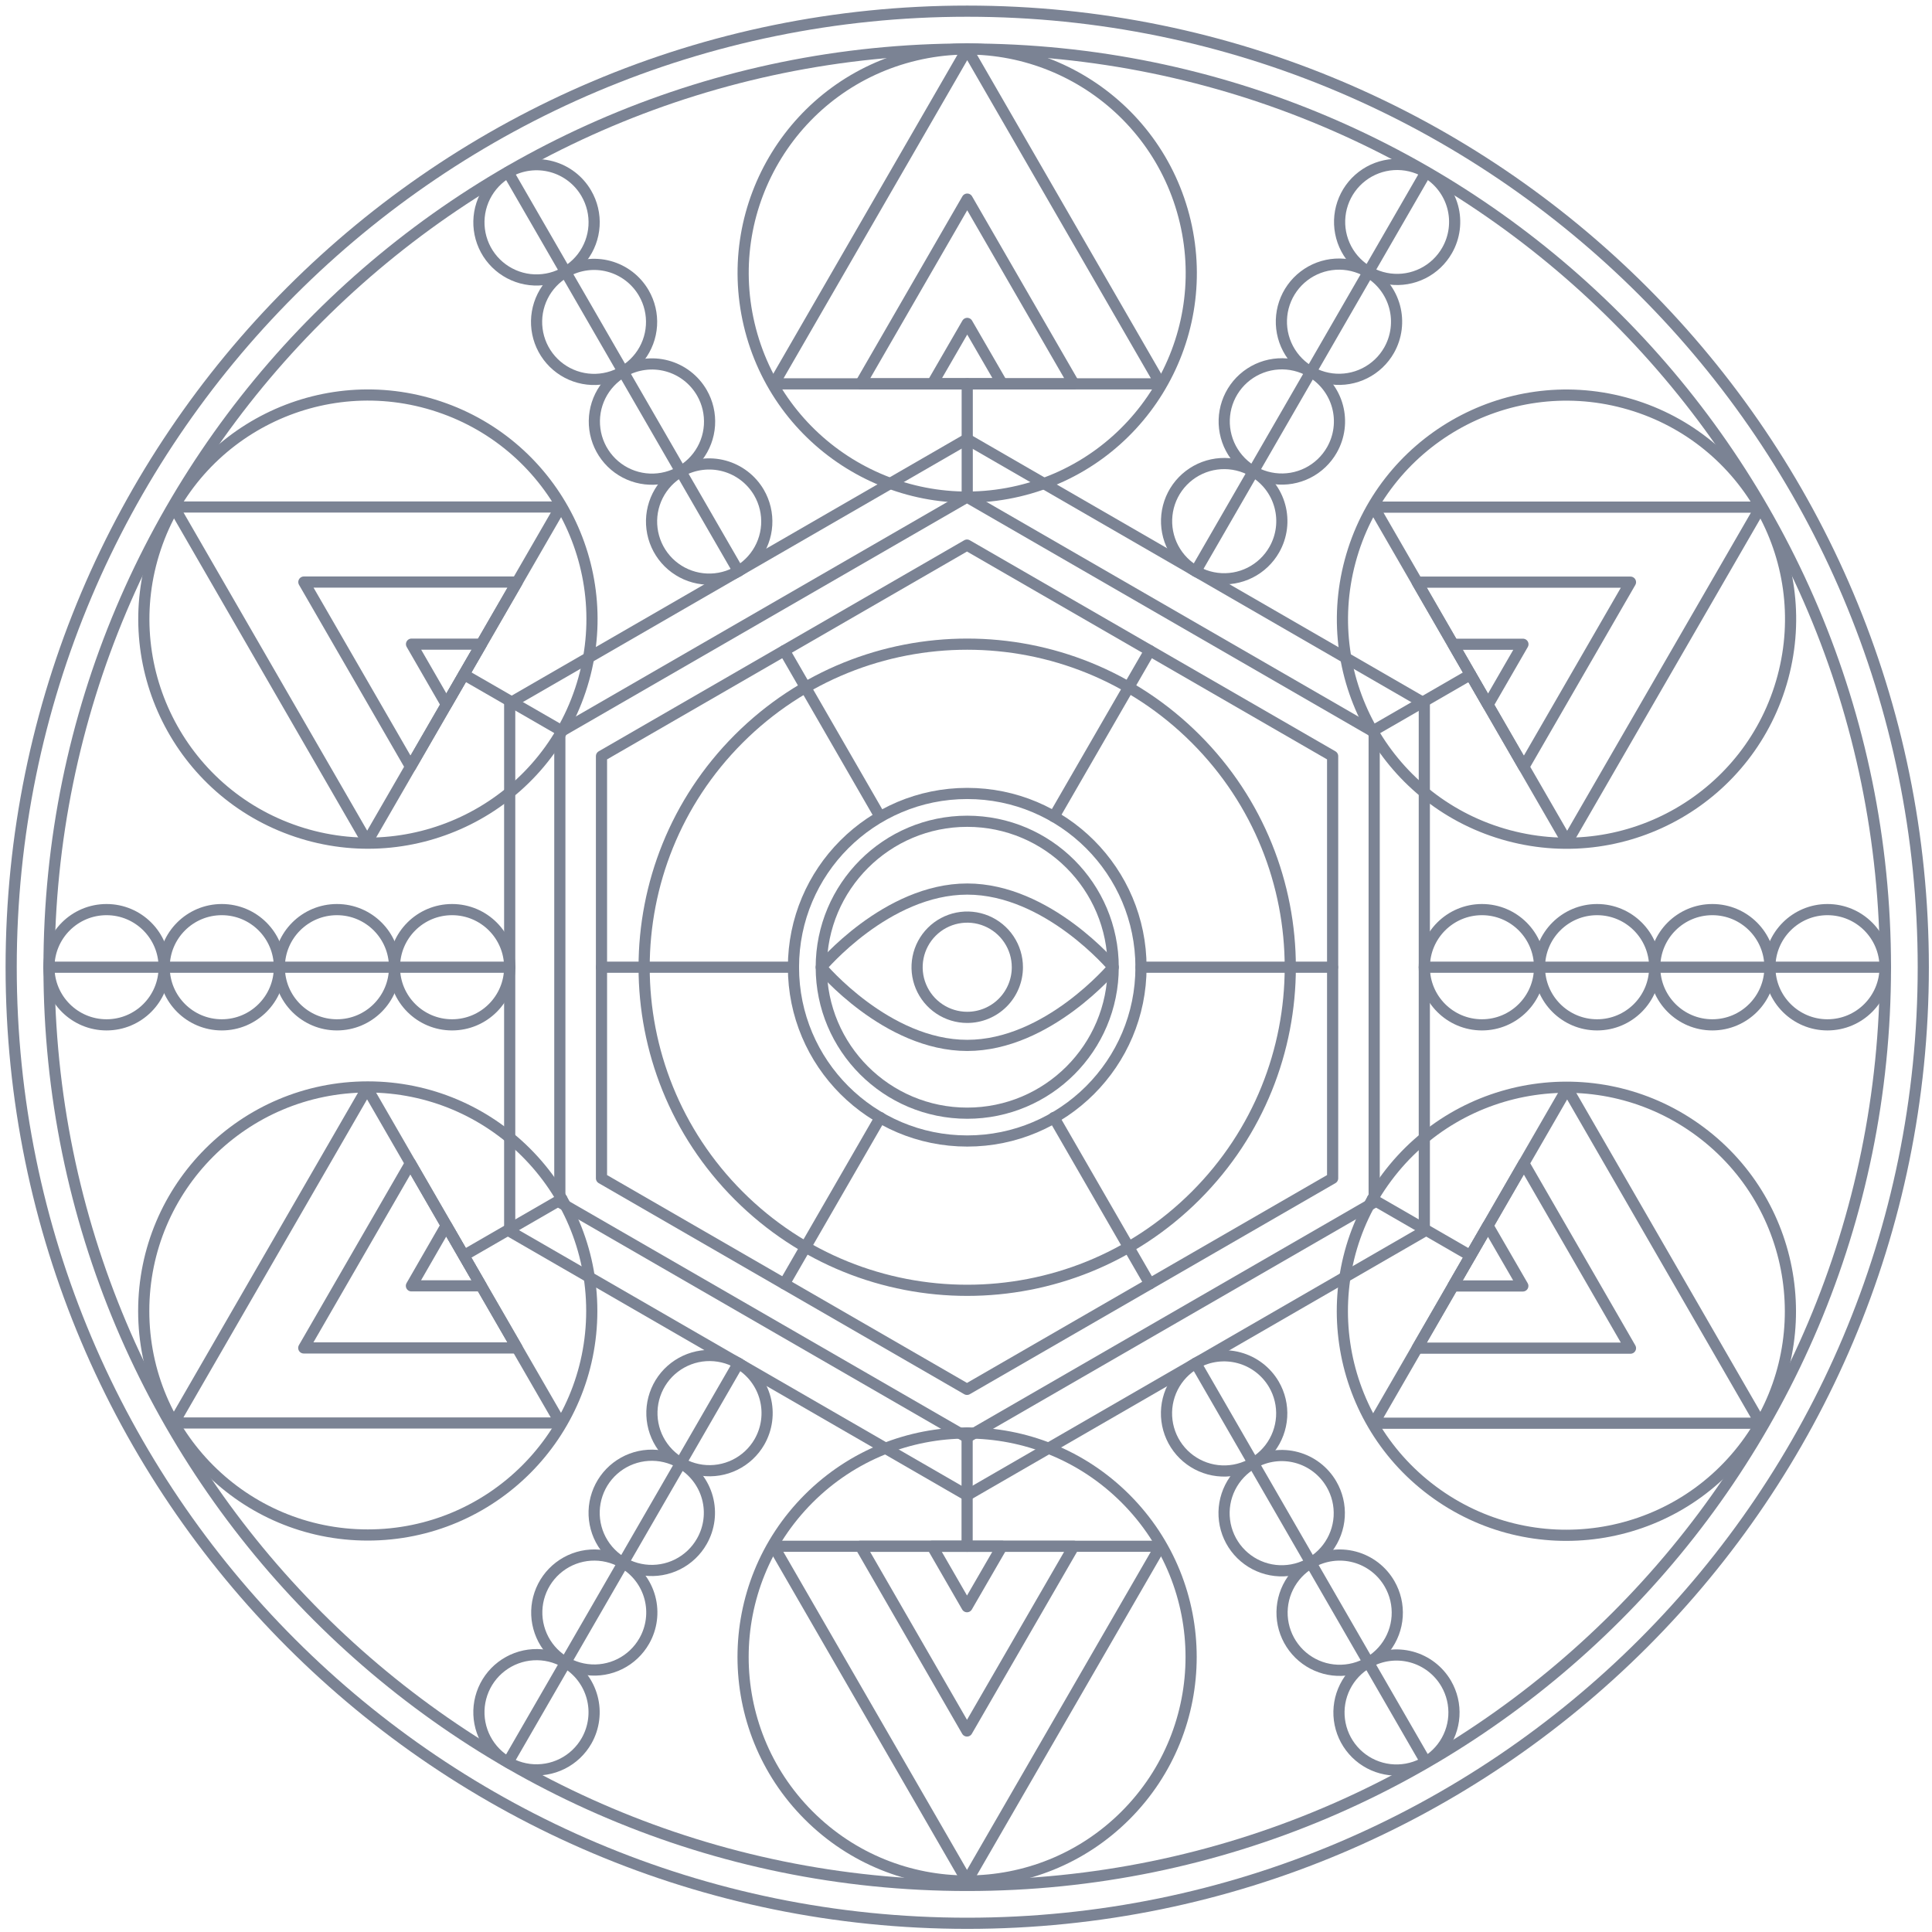 <?xml version="1.0" encoding="UTF-8"?> <svg xmlns="http://www.w3.org/2000/svg" width="173" height="173" viewBox="0 0 173 173" fill="none"> <g clip-path="url(#clip0_120_2213)"> <path d="M86.61 168.83C132.019 168.83 168.83 132.019 168.83 86.61C168.83 41.201 132.019 4.39 86.61 4.39C41.201 4.39 4.39 41.201 4.39 86.61C4.39 132.019 41.201 168.83 86.61 168.83Z" stroke="#7B8394" stroke-linecap="round" stroke-linejoin="round"></path> <path d="M86.61 172.22C133.891 172.22 172.22 133.891 172.22 86.61C172.22 39.329 133.891 1 86.61 1C39.329 1 1 39.329 1 86.61C1 133.891 39.329 172.22 86.61 172.22Z" stroke="#7B8394" stroke-linecap="round" stroke-linejoin="round"></path> <path d="M91.217 43.973C101.999 41.428 108.677 30.624 106.132 19.841C103.588 9.059 92.783 2.381 82.001 4.926C71.218 7.471 64.54 18.275 67.085 29.057C69.63 39.84 80.434 46.518 91.217 43.973Z" stroke="#7B8394" stroke-linecap="round" stroke-linejoin="round"></path> <path d="M86.61 4.39L69.3 34.37H103.92L86.61 4.39Z" stroke="#7B8394" stroke-linecap="round" stroke-linejoin="round"></path> <path d="M86.61 17.83L77.06 34.37H96.16L86.61 17.83Z" stroke="#7B8394" stroke-linecap="round" stroke-linejoin="round"></path> <path d="M86.61 28.96L83.48 34.37H89.74L86.61 28.96Z" stroke="#7B8394" stroke-linecap="round" stroke-linejoin="round"></path> <path d="M86.61 34.37V44.51" stroke="#7B8394" stroke-linecap="round" stroke-linejoin="round"></path> <path d="M100.783 162.56C108.617 154.726 108.617 142.025 100.783 134.191C92.95 126.357 80.248 126.357 72.414 134.191C64.58 142.025 64.58 154.726 72.414 162.56C80.248 170.394 92.95 170.394 100.783 162.56Z" stroke="#7B8394" stroke-linecap="round" stroke-linejoin="round"></path> <path d="M86.59 168.44L69.28 138.46H103.91L86.59 168.44Z" stroke="#7B8394" stroke-linecap="round" stroke-linejoin="round"></path> <path d="M86.59 155L77.05 138.46H96.15L86.59 155Z" stroke="#7B8394" stroke-linecap="round" stroke-linejoin="round"></path> <path d="M86.59 143.87L83.47 138.46H89.72L86.59 143.87Z" stroke="#7B8394" stroke-linecap="round" stroke-linejoin="round"></path> <path d="M86.6 138.46V128.32" stroke="#7B8394" stroke-linecap="round" stroke-linejoin="round"></path> <path d="M51.968 61.801C55.484 51.295 49.816 39.928 39.31 36.413C28.804 32.897 17.437 38.565 13.921 49.071C10.406 59.577 16.073 70.944 26.58 74.459C37.086 77.975 48.453 72.307 51.968 61.801Z" stroke="#7B8394" stroke-linecap="round" stroke-linejoin="round"></path> <path d="M15.57 45.4L32.88 75.38L50.19 45.4H15.57Z" stroke="#7B8394" stroke-linecap="round" stroke-linejoin="round"></path> <path d="M27.21 52.12L36.76 68.66L46.31 52.12H27.21Z" stroke="#7B8394" stroke-linecap="round" stroke-linejoin="round"></path> <path d="M36.85 57.68L39.97 63.09L43.1 57.68H36.85Z" stroke="#7B8394" stroke-linecap="round" stroke-linejoin="round"></path> <path d="M41.53 60.39L50.32 65.46" stroke="#7B8394" stroke-linecap="round" stroke-linejoin="round"></path> <path d="M156.345 129.405C162.966 120.522 161.133 107.954 152.25 101.333C143.367 94.712 130.799 96.545 124.178 105.428C117.557 114.311 119.391 126.879 128.273 133.5C137.156 140.121 149.724 138.288 156.345 129.405Z" stroke="#7B8394" stroke-linecap="round" stroke-linejoin="round"></path> <path d="M157.64 127.44H123.02L140.33 97.45L157.64 127.44Z" stroke="#7B8394" stroke-linecap="round" stroke-linejoin="round"></path> <path d="M146 120.72H126.9L136.45 104.17L146 120.72Z" stroke="#7B8394" stroke-linecap="round" stroke-linejoin="round"></path> <path d="M136.36 115.15H130.11L133.23 109.74L136.36 115.15Z" stroke="#7B8394" stroke-linecap="round" stroke-linejoin="round"></path> <path d="M131.67 112.44L122.89 107.37" stroke="#7B8394" stroke-linecap="round" stroke-linejoin="round"></path> <path d="M32.93 137.45C44.009 137.45 52.99 128.469 52.99 117.39C52.99 106.311 44.009 97.33 32.93 97.33C21.851 97.33 12.87 106.311 12.87 117.39C12.87 128.469 21.851 137.45 32.93 137.45Z" stroke="#7B8394" stroke-linecap="round" stroke-linejoin="round"></path> <path d="M15.56 127.42H50.18L32.87 97.44L15.56 127.42Z" stroke="#7B8394" stroke-linecap="round" stroke-linejoin="round"></path> <path d="M27.2 120.7H46.3L36.75 104.16L27.2 120.7Z" stroke="#7B8394" stroke-linecap="round" stroke-linejoin="round"></path> <path d="M36.84 115.14H43.09L39.96 109.72L36.84 115.14Z" stroke="#7B8394" stroke-linecap="round" stroke-linejoin="round"></path> <path d="M41.53 112.43L50.31 107.36" stroke="#7B8394" stroke-linecap="round" stroke-linejoin="round"></path> <path d="M159.65 60.634C162.517 49.933 156.166 38.933 145.465 36.066C134.764 33.199 123.764 39.549 120.897 50.251C118.029 60.952 124.38 71.951 135.081 74.819C145.783 77.686 156.782 71.336 159.65 60.634Z" stroke="#7B8394" stroke-linecap="round" stroke-linejoin="round"></path> <path d="M157.65 45.41L140.33 75.39L123.02 45.41H157.65Z" stroke="#7B8394" stroke-linecap="round" stroke-linejoin="round"></path> <path d="M146 52.13L136.45 68.67L126.9 52.13H146Z" stroke="#7B8394" stroke-linecap="round" stroke-linejoin="round"></path> <path d="M136.37 57.69L133.24 63.11L130.12 57.69H136.37Z" stroke="#7B8394" stroke-linecap="round" stroke-linejoin="round"></path> <path d="M131.68 60.4L122.9 65.47" stroke="#7B8394" stroke-linecap="round" stroke-linejoin="round"></path> <path d="M127.54 110.25V62.97L86.59 39.32L45.64 62.97V110.25L86.59 133.9L127.54 110.25Z" stroke="#7B8394" stroke-linecap="round" stroke-linejoin="round"></path> <path d="M123.05 107.66V65.56L86.59 44.51L50.13 65.56V107.66L86.59 128.71L123.05 107.66Z" stroke="#7B8394" stroke-linecap="round" stroke-linejoin="round"></path> <path d="M119.33 105.51V67.71L86.59 48.81L53.86 67.71V105.51L86.59 124.41L119.33 105.51Z" stroke="#7B8394" stroke-linecap="round" stroke-linejoin="round"></path> <path d="M86.61 102.17C95.204 102.17 102.17 95.204 102.17 86.61C102.17 78.017 95.204 71.05 86.61 71.05C78.016 71.05 71.05 78.017 71.05 86.61C71.05 95.204 78.016 102.17 86.61 102.17Z" stroke="#7B8394" stroke-linecap="round" stroke-linejoin="round"></path> <path d="M107.065 107.067C118.362 95.769 118.362 77.452 107.065 66.154C95.767 54.856 77.449 54.856 66.151 66.154C54.854 77.452 54.854 95.769 66.151 107.067C77.449 118.365 95.767 118.365 107.065 107.067Z" stroke="#7B8394" stroke-linecap="round" stroke-linejoin="round"></path> <path d="M86.61 99.68C93.828 99.68 99.68 93.828 99.68 86.61C99.68 79.392 93.828 73.54 86.61 73.54C79.392 73.54 73.54 79.392 73.54 86.61C73.54 93.828 79.392 99.68 86.61 99.68Z" stroke="#7B8394" stroke-linecap="round" stroke-linejoin="round"></path> <path d="M91.1 86.61C91.1 85.722 90.837 84.854 90.343 84.116C89.85 83.377 89.149 82.802 88.328 82.462C87.508 82.122 86.605 82.033 85.734 82.206C84.863 82.38 84.063 82.807 83.435 83.435C82.807 84.063 82.38 84.863 82.206 85.734C82.033 86.605 82.122 87.508 82.462 88.328C82.802 89.149 83.377 89.85 84.116 90.343C84.854 90.837 85.722 91.1 86.61 91.1C87.801 91.1 88.943 90.627 89.785 89.785C90.627 88.943 91.1 87.801 91.1 86.61Z" stroke="#7B8394" stroke-linecap="round" stroke-linejoin="round"></path> <path d="M71.05 86.61H53.86" stroke="#7B8394" stroke-linecap="round" stroke-linejoin="round"></path> <path d="M102.17 86.61H119.32" stroke="#7B8394" stroke-linecap="round" stroke-linejoin="round"></path> <path d="M78.82 100.07L70.23 114.96" stroke="#7B8394" stroke-linecap="round" stroke-linejoin="round"></path> <path d="M94.38 73.12L102.96 58.26" stroke="#7B8394" stroke-linecap="round" stroke-linejoin="round"></path> <path d="M94.37 100.07L102.96 114.96" stroke="#7B8394" stroke-linecap="round" stroke-linejoin="round"></path> <path d="M78.8 73.12L70.23 58.26" stroke="#7B8394" stroke-linecap="round" stroke-linejoin="round"></path> <path d="M9.54 91.77C12.39 91.77 14.7 89.46 14.7 86.61C14.7 83.76 12.39 81.45 9.54 81.45C6.69 81.45 4.38 83.76 4.38 86.61C4.38 89.46 6.69 91.77 9.54 91.77Z" stroke="#7B8394" stroke-linecap="round" stroke-linejoin="round"></path> <path d="M19.86 91.77C22.71 91.77 25.02 89.46 25.02 86.61C25.02 83.76 22.71 81.45 19.86 81.45C17.01 81.45 14.7 83.76 14.7 86.61C14.7 89.46 17.01 91.77 19.86 91.77Z" stroke="#7B8394" stroke-linecap="round" stroke-linejoin="round"></path> <path d="M30.17 91.77C33.02 91.77 35.33 89.46 35.33 86.61C35.33 83.76 33.02 81.45 30.17 81.45C27.32 81.45 25.01 83.76 25.01 86.61C25.01 89.46 27.32 91.77 30.17 91.77Z" stroke="#7B8394" stroke-linecap="round" stroke-linejoin="round"></path> <path d="M40.48 91.77C43.33 91.77 45.64 89.46 45.64 86.61C45.64 83.76 43.33 81.45 40.48 81.45C37.63 81.45 35.32 83.76 35.32 86.61C35.32 89.46 37.63 91.77 40.48 91.77Z" stroke="#7B8394" stroke-linecap="round" stroke-linejoin="round"></path> <path d="M45.64 86.61H4.39" stroke="#7B8394" stroke-linecap="round" stroke-linejoin="round"></path> <path d="M132.7 91.77C135.55 91.77 137.86 89.46 137.86 86.61C137.86 83.76 135.55 81.45 132.7 81.45C129.85 81.45 127.54 83.76 127.54 86.61C127.54 89.46 129.85 91.77 132.7 91.77Z" stroke="#7B8394" stroke-linecap="round" stroke-linejoin="round"></path> <path d="M143.01 91.77C145.86 91.77 148.17 89.46 148.17 86.61C148.17 83.76 145.86 81.45 143.01 81.45C140.16 81.45 137.85 83.76 137.85 86.61C137.85 89.46 140.16 91.77 143.01 91.77Z" stroke="#7B8394" stroke-linecap="round" stroke-linejoin="round"></path> <path d="M153.33 91.77C156.18 91.77 158.49 89.46 158.49 86.61C158.49 83.76 156.18 81.45 153.33 81.45C150.48 81.45 148.17 83.76 148.17 86.61C148.17 89.46 150.48 91.77 153.33 91.77Z" stroke="#7B8394" stroke-linecap="round" stroke-linejoin="round"></path> <path d="M163.64 91.77C166.49 91.77 168.8 89.46 168.8 86.61C168.8 83.76 166.49 81.45 163.64 81.45C160.79 81.45 158.48 83.76 158.48 86.61C158.48 89.46 160.79 91.77 163.64 91.77Z" stroke="#7B8394" stroke-linecap="round" stroke-linejoin="round"></path> <path d="M168.8 86.61H127.54" stroke="#7B8394" stroke-linecap="round" stroke-linejoin="round"></path> <path d="M50.65 148.87C49.767 148.353 48.75 148.11 47.728 148.173C46.706 148.235 45.727 148.6 44.913 149.221C44.099 149.841 43.488 150.69 43.158 151.659C42.828 152.628 42.794 153.673 43.059 154.661C43.325 155.65 43.878 156.537 44.649 157.21C45.42 157.883 46.374 158.312 47.389 158.442C48.404 158.571 49.435 158.396 50.351 157.938C51.266 157.48 52.025 156.76 52.53 155.87C53.197 154.69 53.374 153.295 53.022 151.986C52.67 150.676 51.819 149.558 50.65 148.87Z" stroke="#7B8394" stroke-linecap="round" stroke-linejoin="round"></path> <path d="M55.8 139.94C54.918 139.428 53.903 139.189 52.884 139.254C51.866 139.319 50.89 139.686 50.08 140.307C49.27 140.928 48.663 141.776 48.336 142.742C48.008 143.709 47.976 144.751 48.242 145.736C48.508 146.721 49.06 147.605 49.83 148.276C50.599 148.946 51.55 149.373 52.563 149.502C53.575 149.631 54.603 149.457 55.516 149.001C56.429 148.544 57.185 147.827 57.69 146.94C58.364 145.761 58.544 144.362 58.19 143.05C57.836 141.738 56.976 140.62 55.8 139.94Z" stroke="#7B8394" stroke-linecap="round" stroke-linejoin="round"></path> <path d="M60.96 131.01C60.076 130.494 59.059 130.253 58.038 130.317C57.016 130.381 56.037 130.747 55.224 131.369C54.411 131.991 53.802 132.841 53.474 133.81C53.145 134.779 53.112 135.824 53.379 136.812C53.645 137.8 54.2 138.686 54.972 139.359C55.743 140.031 56.697 140.458 57.713 140.586C58.728 140.715 59.759 140.538 60.673 140.08C61.588 139.621 62.346 138.9 62.85 138.01C63.522 136.83 63.7 135.432 63.346 134.121C62.992 132.81 62.134 131.692 60.96 131.01Z" stroke="#7B8394" stroke-linecap="round" stroke-linejoin="round"></path> <path d="M66.12 122.07C65.237 121.559 64.222 121.321 63.203 121.386C62.185 121.452 61.209 121.818 60.398 122.438C59.587 123.058 58.979 123.905 58.65 124.871C58.321 125.837 58.285 126.879 58.548 127.865C58.811 128.851 59.361 129.737 60.127 130.411C60.894 131.085 61.843 131.516 62.855 131.651C63.867 131.785 64.895 131.616 65.811 131.166C66.727 130.715 67.489 130.004 68 129.12C68.683 127.935 68.868 126.528 68.516 125.207C68.163 123.886 67.302 122.758 66.12 122.07Z" stroke="#7B8394" stroke-linecap="round" stroke-linejoin="round"></path> <path d="M66.12 122.07L45.49 157.8" stroke="#7B8394" stroke-linecap="round" stroke-linejoin="round"></path> <path d="M112.22 42.21C111.336 41.695 110.319 41.453 109.297 41.517C108.276 41.581 107.297 41.948 106.484 42.57C105.671 43.192 105.062 44.041 104.733 45.01C104.405 45.979 104.372 47.024 104.638 48.012C104.905 49 105.46 49.887 106.231 50.559C107.003 51.231 107.957 51.658 108.973 51.787C109.988 51.915 111.018 51.739 111.933 51.28C112.848 50.821 113.606 50.101 114.11 49.21C114.781 48.03 114.959 46.632 114.605 45.321C114.252 44.01 113.394 42.892 112.22 42.21Z" stroke="#7B8394" stroke-linecap="round" stroke-linejoin="round"></path> <path d="M117.38 33.28C116.496 32.764 115.479 32.523 114.457 32.587C113.436 32.651 112.457 33.017 111.644 33.639C110.831 34.261 110.222 35.111 109.893 36.08C109.565 37.049 109.532 38.094 109.799 39.082C110.065 40.07 110.62 40.956 111.392 41.629C112.163 42.301 113.117 42.728 114.133 42.856C115.148 42.985 116.178 42.808 117.093 42.35C118.008 41.891 118.766 41.17 119.27 40.28C119.941 39.1 120.12 37.702 119.766 36.391C119.412 35.08 118.554 33.962 117.38 33.28Z" stroke="#7B8394" stroke-linecap="round" stroke-linejoin="round"></path> <path d="M122.5 24.35C121.616 23.835 120.599 23.594 119.577 23.658C118.556 23.722 117.577 24.088 116.764 24.71C115.951 25.332 115.342 26.181 115.013 27.15C114.685 28.119 114.652 29.165 114.918 30.152C115.185 31.14 115.74 32.027 116.511 32.699C117.283 33.371 118.237 33.798 119.253 33.927C120.268 34.055 121.298 33.879 122.213 33.42C123.128 32.961 123.886 32.241 124.39 31.35C125.056 30.169 125.231 28.773 124.878 27.463C124.524 26.154 123.67 25.036 122.5 24.35Z" stroke="#7B8394" stroke-linecap="round" stroke-linejoin="round"></path> <path d="M127.69 15.42C126.807 14.908 125.793 14.669 124.774 14.734C123.756 14.8 122.78 15.166 121.97 15.787C121.16 16.408 120.553 17.256 120.226 18.222C119.898 19.189 119.866 20.231 120.132 21.216C120.398 22.201 120.95 23.085 121.72 23.756C122.489 24.426 123.44 24.853 124.453 24.982C125.465 25.111 126.493 24.937 127.406 24.48C128.319 24.024 129.075 23.307 129.58 22.42C130.254 21.241 130.434 19.842 130.08 18.53C129.725 17.218 128.866 16.1 127.69 15.42Z" stroke="#7B8394" stroke-linecap="round" stroke-linejoin="round"></path> <path d="M127.69 15.42L107.07 51.15" stroke="#7B8394" stroke-linecap="round" stroke-linejoin="round"></path> <path d="M122.5 148.87C121.613 149.375 120.896 150.131 120.44 151.044C119.983 151.957 119.809 152.985 119.938 153.997C120.067 155.01 120.494 155.961 121.164 156.73C121.835 157.5 122.719 158.052 123.704 158.318C124.689 158.584 125.731 158.552 126.698 158.224C127.665 157.897 128.512 157.29 129.133 156.48C129.754 155.67 130.121 154.694 130.186 153.676C130.251 152.657 130.012 151.642 129.5 150.76C128.818 149.586 127.7 148.728 126.389 148.374C125.078 148.02 123.68 148.198 122.5 148.87Z" stroke="#7B8394" stroke-linecap="round" stroke-linejoin="round"></path> <path d="M117.38 139.94C116.496 140.451 115.784 141.212 115.332 142.127C114.881 143.042 114.711 144.07 114.844 145.082C114.978 146.094 115.408 147.043 116.081 147.811C116.753 148.578 117.639 149.129 118.624 149.393C119.61 149.657 120.652 149.623 121.618 149.295C122.584 148.967 123.432 148.36 124.053 147.551C124.675 146.742 125.042 145.766 125.109 144.748C125.176 143.73 124.94 142.714 124.43 141.83C124.092 141.242 123.642 140.727 123.104 140.313C122.566 139.9 121.953 139.596 121.298 139.421C120.642 139.245 119.959 139.201 119.287 139.29C118.615 139.379 117.967 139.6 117.38 139.94Z" stroke="#7B8394" stroke-linecap="round" stroke-linejoin="round"></path> <path d="M112.22 131.01C111.33 131.515 110.61 132.274 110.152 133.189C109.694 134.105 109.519 135.136 109.649 136.151C109.778 137.166 110.207 138.12 110.88 138.891C111.553 139.662 112.44 140.215 113.429 140.481C114.417 140.746 115.462 140.712 116.431 140.382C117.4 140.052 118.249 139.441 118.87 138.627C119.49 137.814 119.855 136.834 119.918 135.812C119.98 134.79 119.737 133.773 119.22 132.89C118.536 131.718 117.417 130.862 116.107 130.51C114.796 130.158 113.399 130.338 112.22 131.01Z" stroke="#7B8394" stroke-linecap="round" stroke-linejoin="round"></path> <path d="M107.07 122.07C106.18 122.575 105.459 123.332 105 124.247C104.542 125.162 104.365 126.192 104.494 127.208C104.622 128.223 105.049 129.177 105.721 129.949C106.394 130.721 107.28 131.275 108.268 131.542C109.256 131.809 110.301 131.776 111.27 131.447C112.239 131.118 113.089 130.509 113.711 129.696C114.333 128.884 114.699 127.904 114.763 126.883C114.827 125.862 114.586 124.844 114.07 123.96C113.384 122.79 112.266 121.936 110.957 121.583C109.647 121.229 108.251 121.404 107.07 122.07Z" stroke="#7B8394" stroke-linecap="round" stroke-linejoin="round"></path> <path d="M107.07 122.07L127.69 157.8" stroke="#7B8394" stroke-linecap="round" stroke-linejoin="round"></path> <path d="M60.96 42.21C60.069 42.714 59.349 43.472 58.89 44.387C58.431 45.301 58.255 46.332 58.384 47.347C58.512 48.363 58.939 49.317 59.611 50.089C60.283 50.86 61.17 51.415 62.158 51.681C63.146 51.948 64.191 51.915 65.16 51.587C66.129 51.258 66.978 50.649 67.6 49.836C68.222 49.023 68.589 48.044 68.653 47.023C68.717 46.001 68.475 44.984 67.96 44.1C67.274 42.93 66.156 42.076 64.847 41.722C63.537 41.369 62.141 41.544 60.96 42.21Z" stroke="#7B8394" stroke-linecap="round" stroke-linejoin="round"></path> <path d="M55.8 33.28C54.916 33.791 54.204 34.552 53.752 35.467C53.301 36.382 53.131 37.411 53.265 38.422C53.398 39.434 53.828 40.383 54.501 41.151C55.173 41.918 56.059 42.469 57.044 42.733C58.03 42.997 59.072 42.963 60.038 42.635C61.005 42.307 61.852 41.7 62.473 40.891C63.095 40.082 63.462 39.106 63.529 38.088C63.596 37.07 63.36 36.054 62.85 35.17C62.511 34.583 62.06 34.069 61.523 33.656C60.985 33.243 60.371 32.94 59.717 32.765C59.062 32.589 58.379 32.544 57.707 32.633C57.035 32.721 56.387 32.941 55.8 33.28Z" stroke="#7B8394" stroke-linecap="round" stroke-linejoin="round"></path> <path d="M50.65 24.35C49.763 24.855 49.046 25.611 48.59 26.524C48.134 27.437 47.959 28.465 48.088 29.477C48.217 30.49 48.644 31.441 49.314 32.21C49.985 32.98 50.869 33.532 51.854 33.798C52.84 34.064 53.882 34.032 54.848 33.705C55.815 33.377 56.662 32.77 57.283 31.96C57.904 31.151 58.271 30.174 58.336 29.156C58.401 28.137 58.163 27.123 57.65 26.24C56.97 25.064 55.852 24.205 54.54 23.851C53.228 23.496 51.83 23.676 50.65 24.35Z" stroke="#7B8394" stroke-linecap="round" stroke-linejoin="round"></path> <path d="M45.5 15.42C44.609 15.925 43.889 16.682 43.43 17.597C42.972 18.512 42.795 19.542 42.924 20.558C43.052 21.573 43.479 22.527 44.151 23.299C44.824 24.07 45.71 24.625 46.698 24.892C47.686 25.159 48.731 25.125 49.7 24.797C50.669 24.468 51.519 23.859 52.141 23.046C52.763 22.233 53.129 21.254 53.193 20.233C53.257 19.212 53.016 18.194 52.5 17.31C51.818 16.136 50.7 15.279 49.389 14.925C48.078 14.571 46.68 14.749 45.5 15.42Z" stroke="#7B8394" stroke-linecap="round" stroke-linejoin="round"></path> <path d="M45.49 15.42L66.12 51.15" stroke="#7B8394" stroke-linecap="round" stroke-linejoin="round"></path> <path d="M99.68 86.61C99.68 86.61 93.83 79.61 86.61 79.61C79.39 79.61 73.54 86.61 73.54 86.61C73.54 86.61 79.39 93.61 86.61 93.61C93.83 93.61 99.68 86.61 99.68 86.61Z" stroke="#7B8394" stroke-linecap="round" stroke-linejoin="round"></path> </g> <defs> <clipPath id="clip0_120_2213"> <rect width="172.22" height="172.22" fill="white" transform="translate(0.5 0.5)"></rect> </clipPath> </defs> </svg> 